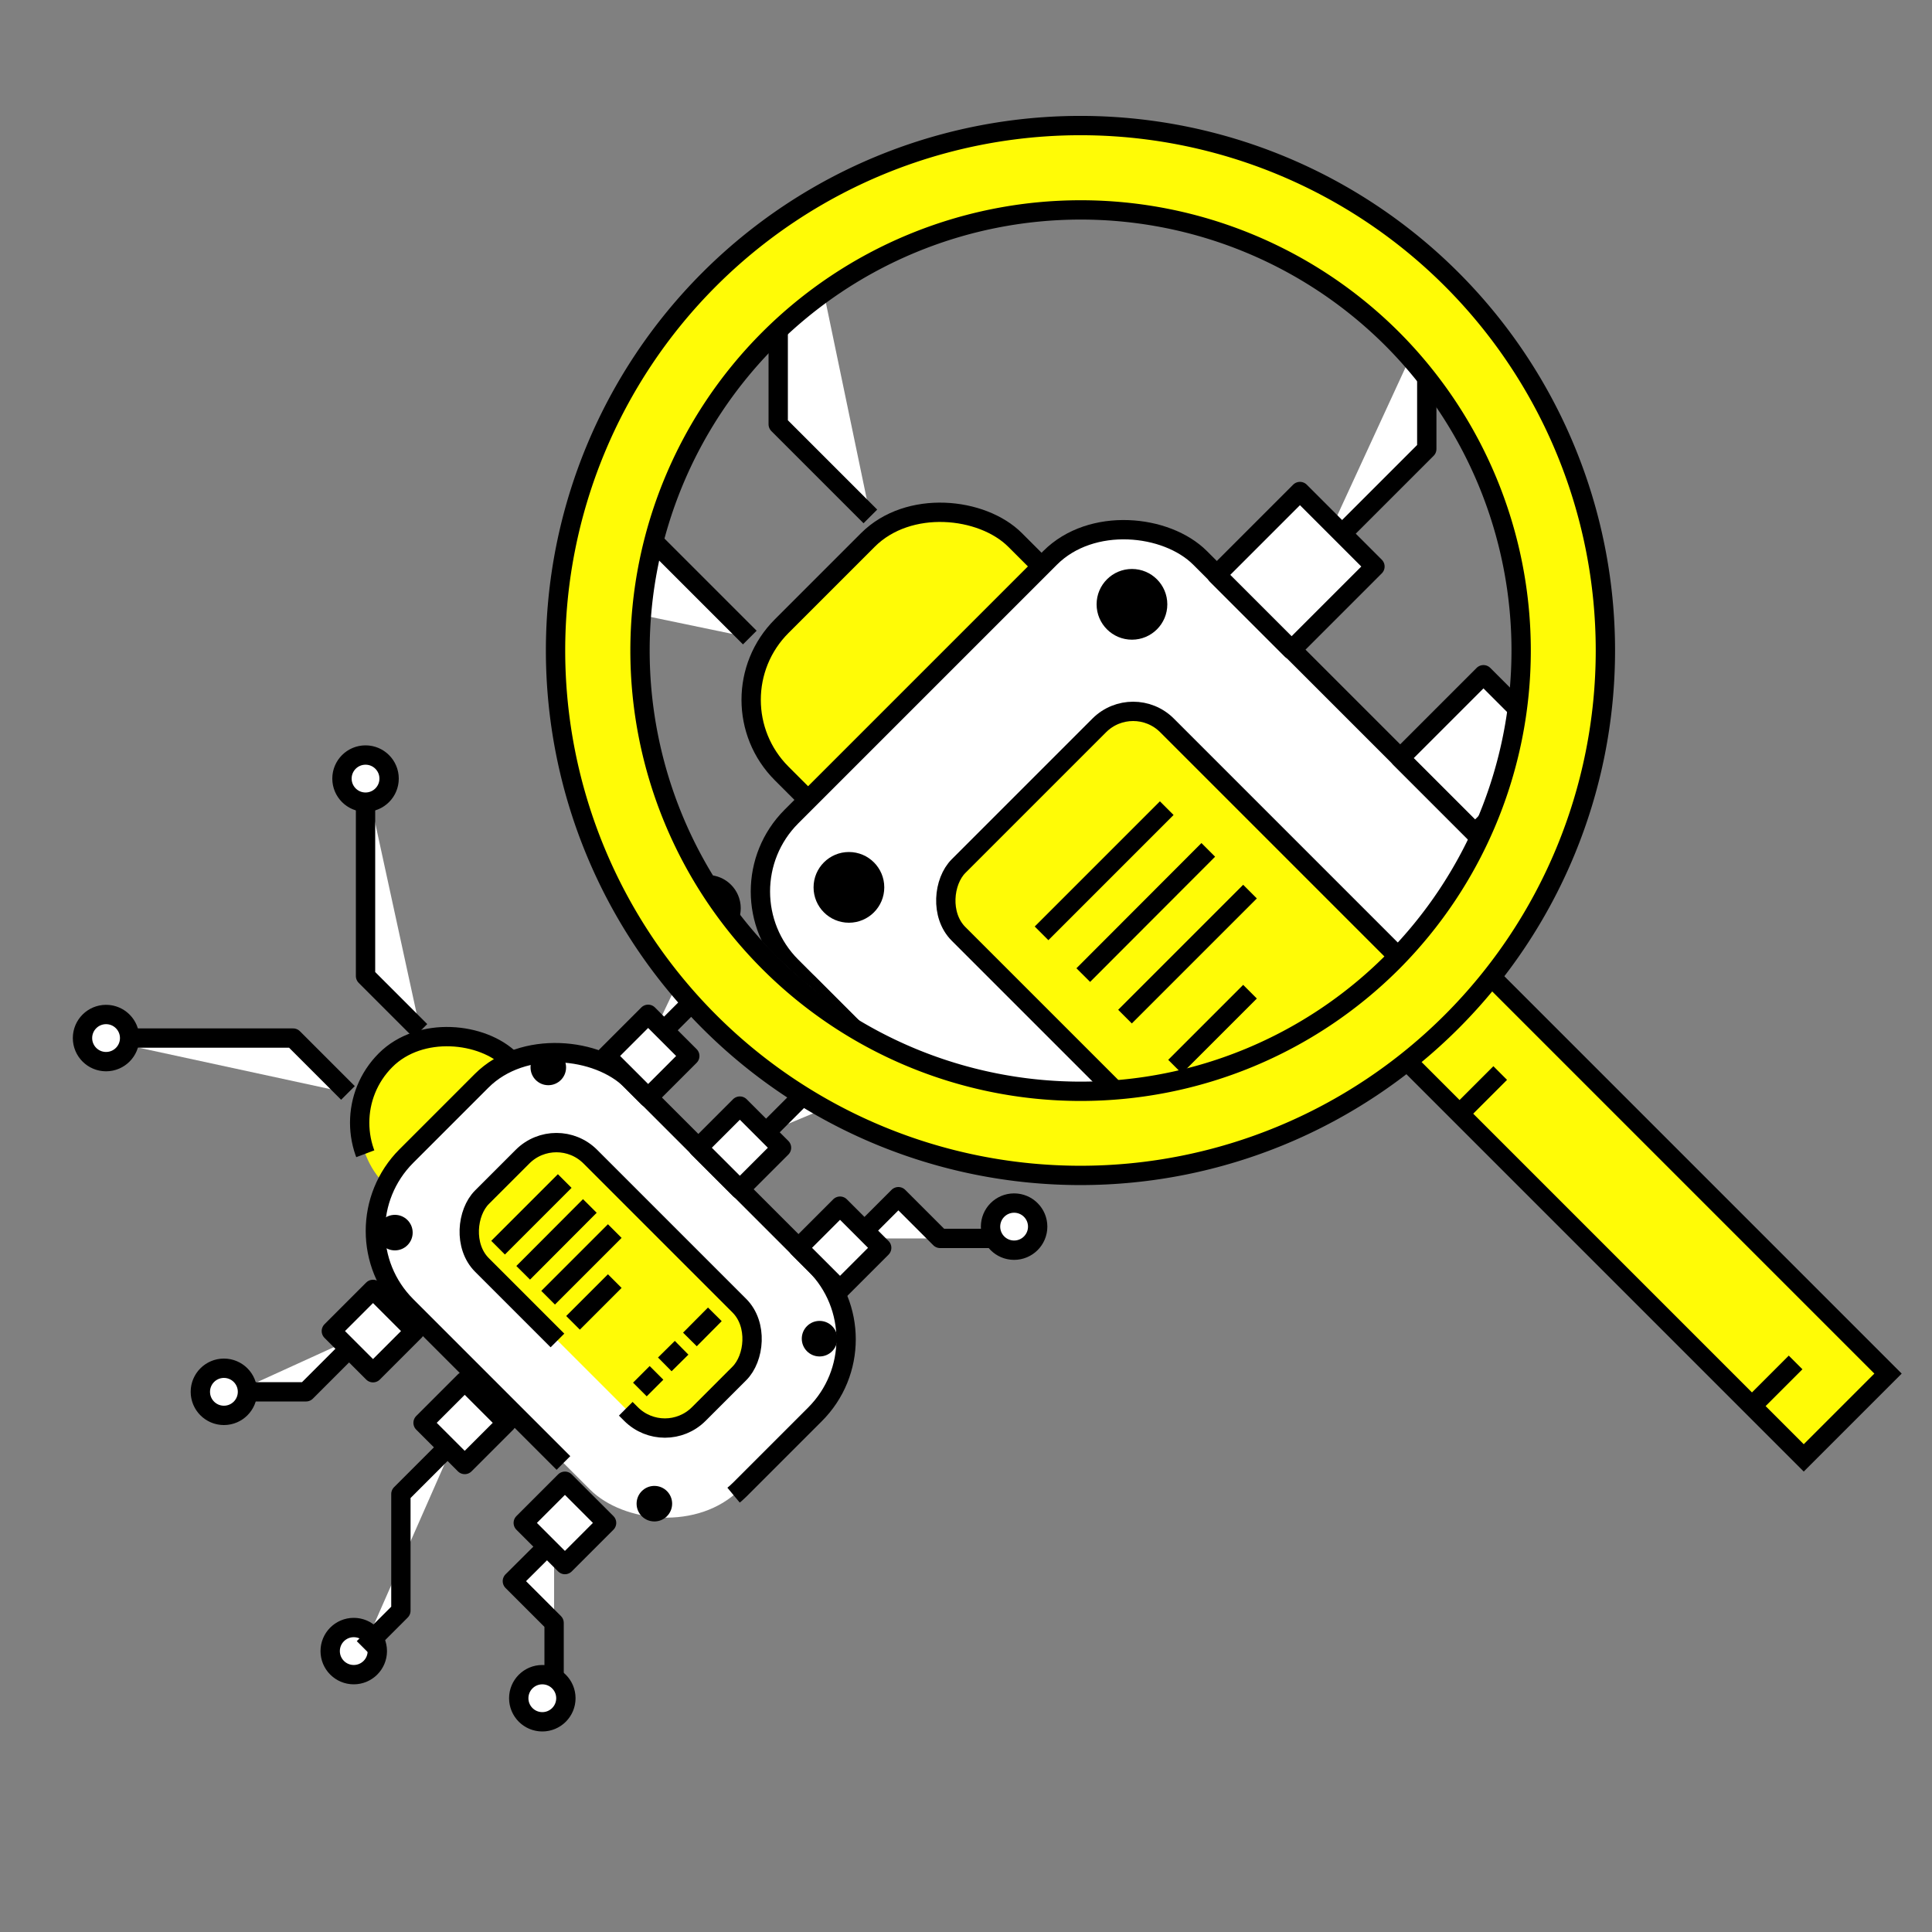 <?xml version="1.0" encoding="UTF-8"?> <svg xmlns="http://www.w3.org/2000/svg" xmlns:xlink="http://www.w3.org/1999/xlink" id="Слой_9" data-name="Слой 9" viewBox="0 0 100 100"><rect x="0" y="0" width="100" height="100" fill="#808080" stroke="none"/><defs><style>.cls-1{fill:none;}.cls-2,.cls-6,.cls-9{fill:#fffb06;}.cls-2,.cls-3,.cls-4,.cls-6,.cls-7,.cls-9{stroke:#000;}.cls-2,.cls-3,.cls-4,.cls-6,.cls-7{stroke-linejoin:round;}.cls-2{stroke-dasharray:22 5 65;}.cls-3,.cls-4,.cls-7{fill:#fff;}.cls-3{stroke-dasharray:42 10 60;}.cls-4{stroke-dasharray:0 0;}.cls-5{clip-path:url(#clip-path);}.cls-8{fill:#f19c02;}.cls-9{stroke-miterlimit:10;}</style><clipPath id="clip-path"><path class="cls-1" d="M79.09,33.34A22.81,22.81,0,1,1,56.28,10.53,22.83,22.83,0,0,1,79.09,33.34Z"></path></clipPath></defs><title>Geometric</title><rect class="cls-2" x="19.26" y="53.26" width="9.16" height="10.99" rx="4.58" ry="4.58" transform="translate(-34.56 34.07) rotate(-45)"></rect><rect class="cls-3" x="23.37" y="54.32" width="16.48" height="24.41" rx="5.49" ry="5.49" transform="translate(-37.78 41.83) rotate(-45)"></rect><rect class="cls-2" x="23.67" y="62.56" width="15.87" height="7.93" rx="2.48" ry="2.48" transform="translate(56.3 -2.86) rotate(45)"></rect><circle cx="20.44" cy="63.8" r="0.92"></circle><circle cx="28.38" cy="55.25" r="0.92"></circle><circle cx="33.87" cy="77.83" r="0.92"></circle><circle cx="42.42" cy="69.29" r="0.92"></circle><line class="cls-3" x1="25.78" y1="64.58" x2="29.23" y2="61.13"></line><line class="cls-3" x1="27.08" y1="65.88" x2="30.53" y2="62.42"></line><line class="cls-3" x1="28.37" y1="67.17" x2="31.82" y2="63.72"></line><line class="cls-3" x1="29.66" y1="68.47" x2="31.82" y2="66.31"></line><line class="cls-3" x1="33.12" y1="71.92" x2="33.98" y2="71.06"></line><line class="cls-3" x1="34.41" y1="70.62" x2="35.28" y2="69.76"></line><line class="cls-3" x1="35.71" y1="69.33" x2="37" y2="68.03"></line><polyline class="cls-4" points="18.01 56.57 15.17 53.73 4.88 53.73"></polyline><polyline class="cls-4" points="21.76 53.36 18.92 50.52 18.92 40.3"></polyline><circle class="cls-3" cx="5.49" cy="53.73" r="1.22"></circle><polyline class="cls-3" points="18.88 69 15.84 72.04 12.21 72.04"></polyline><circle class="cls-3" cx="11.59" cy="72.04" r="1.22"></circle><circle class="cls-3" cx="18.31" cy="85.46" r="1.22"></circle><circle class="cls-3" cx="18.92" cy="40.3" r="1.22"></circle><polyline class="cls-3" points="28.68 79.69 26.52 81.84 28.68 84 28.68 87.29"></polyline><circle class="cls-3" cx="28.07" cy="87.9" r="1.22"></circle><polyline class="cls-4" points="23.57 74.51 20.75 77.33 20.75 83.37 18.82 85.3"></polyline><polyline class="cls-3" points="33.47 54.23 36.62 51.08 36.62 47.62"></polyline><circle class="cls-3" cx="36.62" cy="47.01" r="1.22"></circle><circle class="cls-3" cx="50.66" cy="53.73" r="1.22"></circle><polyline class="cls-3" points="44.34 64.1 46.5 61.94 48.66 64.1 51.88 64.1"></polyline><circle class="cls-3" cx="52.49" cy="63.49" r="1.22"></circle><polyline class="cls-3" points="39.59 58.67 42.09 56.17 48.13 56.17 49.95 54.35"></polyline><rect class="cls-3" x="32.02" y="53.13" width="3.05" height="3.05" transform="translate(-28.82 39.73) rotate(-45)"></rect><rect class="cls-3" x="36.77" y="57.88" width="3.05" height="3.05" transform="translate(-30.79 44.48) rotate(-45)"></rect><rect class="cls-3" x="41.95" y="63.06" width="3.05" height="3.05" transform="translate(-32.93 49.66) rotate(-45)"></rect><rect class="cls-3" x="17.78" y="67.37" width="3.05" height="3.05" transform="translate(-43.06 33.83) rotate(-45)"></rect><rect class="cls-3" x="22.53" y="72.12" width="3.05" height="3.05" transform="translate(-45.03 38.58) rotate(-45)"></rect><rect class="cls-3" x="27.71" y="77.3" width="3.05" height="3.05" transform="translate(-47.17 43.76) rotate(-45)"></rect><g class="cls-5"><rect class="cls-6" x="41.27" y="27.23" width="17.09" height="20.14" rx="5.39" ry="5.39" transform="translate(-11.79 46.15) rotate(-45)"></rect><rect class="cls-7" x="48.89" y="28.87" width="29.91" height="45.78" rx="5.49" ry="5.49" transform="translate(-17.9 60.3) rotate(-45)"></rect><rect class="cls-6" x="48.97" y="43.92" width="29.3" height="15.26" rx="2.48" ry="2.48" transform="translate(55.08 -29.89) rotate(45)"></rect><circle cx="43.94" cy="45.93" r="1.83"></circle><circle cx="58.59" cy="31.28" r="1.83"></circle><circle class="cls-8" cx="68.97" cy="70.95" r="1.83"></circle><circle class="cls-8" cx="83.61" cy="56.3" r="1.83"></circle><line class="cls-7" x1="53.91" y1="48.31" x2="60.39" y2="41.83"></line><line class="cls-7" x1="56.07" y1="50.47" x2="62.54" y2="43.99"></line><line class="cls-7" x1="58.23" y1="52.62" x2="64.7" y2="46.15"></line><line class="cls-7" x1="60.82" y1="55.21" x2="64.7" y2="51.33"></line><line class="cls-7" x1="66.86" y1="61.26" x2="68.59" y2="59.53"></line><line class="cls-7" x1="69.45" y1="58.67" x2="71.18" y2="56.94"></line><line class="cls-7" x1="72.04" y1="56.08" x2="73.76" y2="54.35"></line><polyline class="cls-7" points="38.81 33 34.04 28.23 15.87 28.23"></polyline><polyline class="cls-7" points="45.05 26.73 40.28 21.96 40.28 3.82"></polyline><circle class="cls-7" cx="16.17" cy="27.92" r="2.14"></circle><polyline class="cls-7" points="40.97 56.15 35.32 61.8 28.68 61.8"></polyline><circle class="cls-7" cx="27.77" cy="61.49" r="2.14"></circle><circle class="cls-7" cx="39.98" cy="87.13" r="2.14"></circle><circle class="cls-7" cx="39.98" cy="4.12" r="2.14"></circle><polyline class="cls-7" points="58.49 75.5 54.61 79.38 58.59 83.36 58.59 89.87"></polyline><circle class="cls-7" cx="58.9" cy="90.79" r="2.14"></circle><polyline class="cls-7" points="49.02 67.3 44.55 71.77 44.55 82.12 41.25 85.42"></polyline><polyline class="cls-7" points="68.2 28.89 73.85 23.24 73.85 16.63"></polyline><circle class="cls-7" cx="73.54" cy="15.72" r="2.14"></circle><circle class="cls-7" cx="99.18" cy="27.31" r="2.14"></circle><polyline class="cls-7" points="87.58 46.44 91.46 42.56 95.44 46.54 101.92 46.54"></polyline><polyline class="cls-7" points="79.38 36.37 83.85 31.89 94.21 31.89 97.5 28.6"></polyline><rect class="cls-7" x="64.02" y="26.79" width="6.1" height="5.49" transform="translate(-1.24 56.08) rotate(-45)"></rect><rect class="cls-7" x="73.52" y="36.28" width="6.1" height="5.49" transform="translate(-5.17 65.57) rotate(-45)"></rect><rect class="cls-7" x="83.01" y="45.78" width="6.1" height="5.49" transform="translate(-9.1 75.07) rotate(-45)"></rect><rect class="cls-7" x="38.56" y="52.25" width="6.1" height="5.49" transform="translate(-26.7 45.53) rotate(-45)"></rect><rect class="cls-7" x="48.06" y="61.75" width="6.1" height="5.49" transform="translate(-30.63 55.03) rotate(-45)"></rect><rect class="cls-7" x="57.55" y="71.24" width="6.1" height="5.49" transform="translate(-34.57 64.52) rotate(-45)"></rect></g><rect class="cls-9" x="81.99" y="48" width="6.17" height="29.62" transform="translate(-19.5 78.55) rotate(-45)"></rect><path class="cls-9" d="M36.71,14.46a27.17,27.17,0,1,0,38.43,0A27.17,27.17,0,0,0,36.71,14.46ZM72.06,49.81a22.81,22.81,0,1,1,0-32.27A22.84,22.84,0,0,1,72.06,49.81Z"></path><line class="cls-7" x1="90.61" y1="72.85" x2="92.94" y2="70.52"></line><line class="cls-7" x1="75.63" y1="57.56" x2="77.65" y2="55.54"></line></svg> 